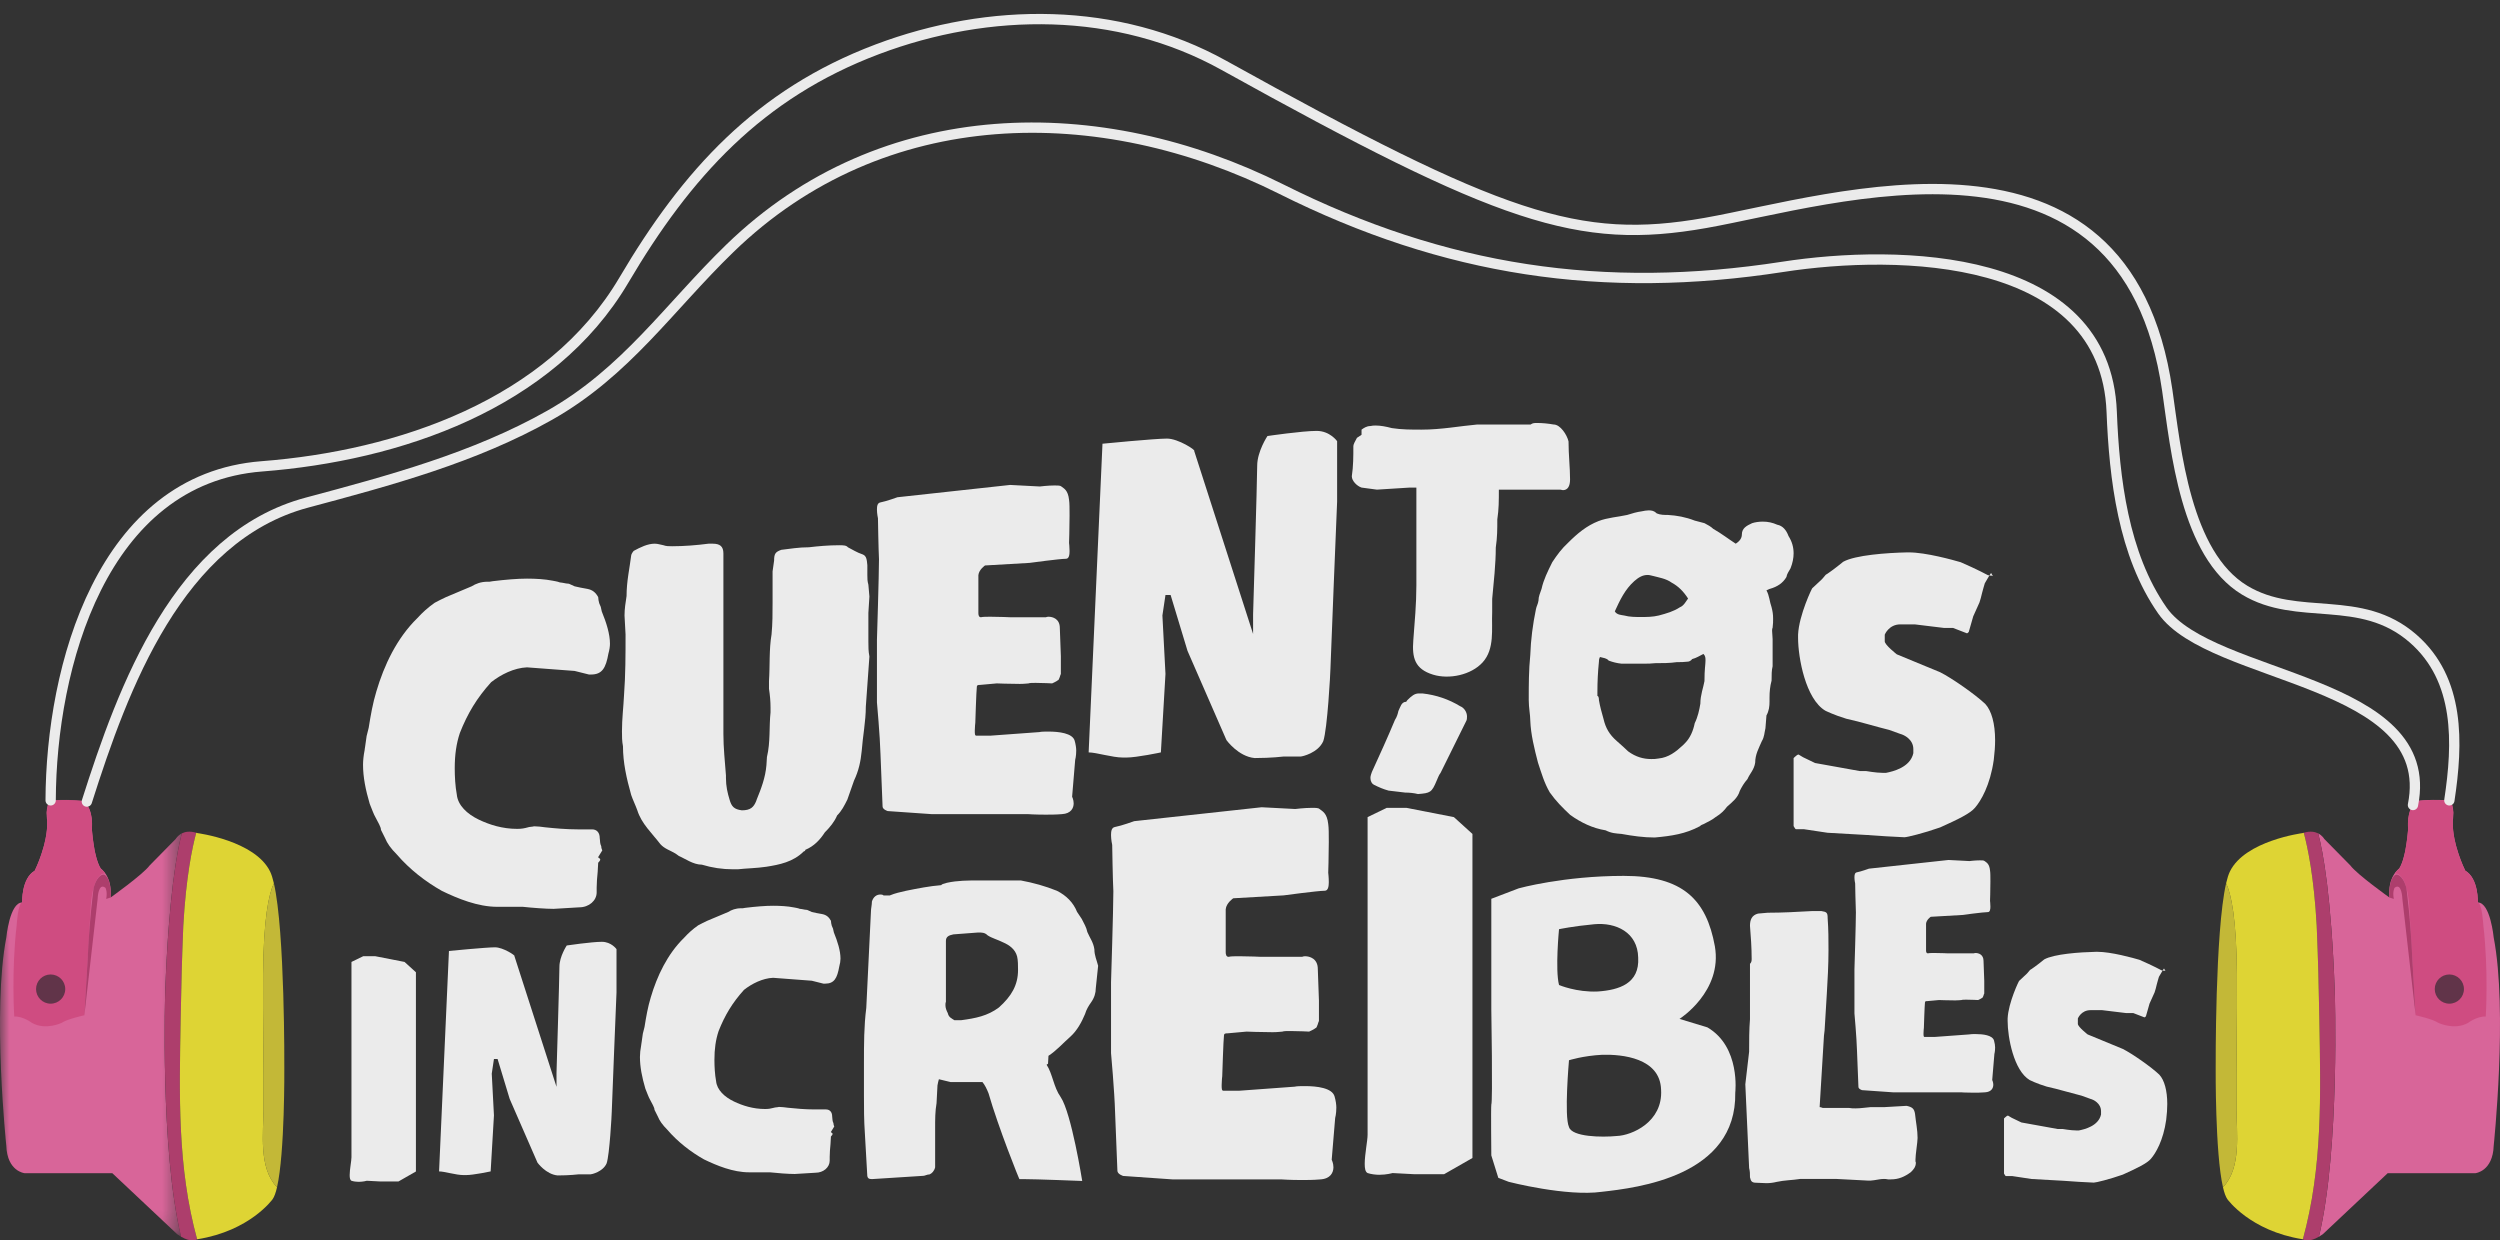 <?xml version="1.0" encoding="UTF-8"?>
<svg width="131px" height="65px" viewBox="0 0 131 65" version="1.1" xmlns="http://www.w3.org/2000/svg" xmlns:xlink="http://www.w3.org/1999/xlink">
    <rect x="0" y="0" width="131" height="65" fill="#333333" stroke="none"/>
    <title>logo-cuentos-increbiles</title>
    <defs>
        <polygon id="path-1" points="0 0 9.527 0 9.527 22.891 0 22.891"></polygon>
    </defs>
    <g id="UI-Landing" stroke="none" stroke-width="1" fill="none" fill-rule="evenodd" opacity="0.9">
        <g id="UI-LP-Mona-Mana" transform="translate(-276, -2163)">
            <g id="footer" transform="translate(0, 2046)">
                <g id="logos-1" transform="translate(117, 118)">
                    <g id="logo-cuentos-increbiles" transform="translate(159, 0)">
                        <path d="M5.116,46.104 L5.565,46.104 C5.565,46.104 5.677,45.444 5.34,45.471 C5.34,45.471 5.118,45.403 5.116,46.104" id="Fill-1" fill="#873259" fill-rule="nonzero"></path>
                        <g id="Fill-3-Clipped" transform="translate(0, 40.914)">
                            <mask id="mask-2" fill="white">
                                <use xlink:href="#path-1"></use>
                            </mask>
                            <g id="path-1"></g>
                            <path d="M2.654,0.025 C2.341,0.294 2.474,1.109 2.474,1.109 C2.518,2.316 1.818,3.712 1.818,3.712 C1.118,4.106 1.162,5.376 1.162,5.376 C0.506,5.376 0.33,7.214 0.33,7.214 C-0.413,11.068 0.33,18.117 0.33,18.117 C0.374,19.474 1.293,19.562 1.293,19.562 L5.886,19.562 L9.285,22.759 C9.357,22.811 9.424,22.853 9.489,22.891 C8.378,18.279 8.658,10.013 8.658,10.013 C8.841,5.002 9.277,2.697 9.527,1.756 C9.305,1.869 9.21,2.045 9.21,2.045 L7.84,3.437 C7.493,3.908 5.796,5.115 5.796,5.115 C5.898,4.01 5.284,3.601 5.284,3.601 C4.896,2.987 4.814,1.534 4.814,1.534 C4.876,0.633 4.561,0.269 4.561,0.269 C4.556,0.212 4.553,0.152 4.551,0.089 C3.871,-0.031 3.095,-0.005 2.654,0.025" id="Fill-3" fill="#EA6AA4" fill-rule="nonzero" mask="url(#mask-2)"></path>
                        </g>
                        <path d="M9.488,63.804 C9.992,64.098 10.264,63.985 10.331,63.946 C9.287,60.14 9.4,56.38 9.465,52.453 C9.493,50.803 9.535,49.153 9.605,47.504 C9.747,44.945 10.08,43.382 10.282,42.636 C9.945,42.536 9.698,42.583 9.527,42.67 C9.277,43.611 8.841,45.916 8.658,50.926 C8.658,50.926 8.378,59.192 9.488,63.804" id="Fill-6" fill="#BA3F72" fill-rule="nonzero"></path>
                        <path d="M5.523,44.77 C5.523,44.77 4.909,44.625 4.763,46.399 L4.421,52.2 C4.421,52.2 3.524,52.397 3.239,52.594 C3.239,52.594 2.387,53.01 1.665,52.594 C1.665,52.594 1.205,52.244 0.746,52.266 C0.746,52.266 0.593,49.858 0.877,47.45 C0.877,47.45 0.935,46.349 1.162,46.289 C1.162,46.289 1.11,45.055 1.818,44.625 C1.818,44.625 2.334,43.619 2.453,42.531 C2.453,42.531 2.507,41.99 2.447,41.594 C2.447,41.594 2.484,41.018 2.654,40.939 C2.654,40.939 3.825,40.865 4.551,41.003 L4.561,41.183 C4.561,41.183 4.886,41.547 4.814,42.448 C4.814,42.448 4.916,43.546 5.044,43.921 C5.044,43.921 5.162,44.404 5.284,44.514 L5.523,44.77 Z" id="Fill-8" fill="#E04F8A" fill-rule="nonzero"></path>
                        <path d="M4.421,52.2 L5.116,46.104 C5.116,46.104 5.139,45.223 5.523,45.519 C5.523,45.519 5.641,45.703 5.565,46.104 L5.796,46.029 C5.796,46.029 5.87,45.063 5.464,44.829 C5.464,44.829 5.137,44.741 4.907,45.518 C4.907,45.518 4.686,47.122 4.589,49.349 L4.421,52.2 Z" id="Fill-10" fill="#BA3F72" fill-rule="nonzero"></path>
                        <path d="M3.419,50.827 C3.419,51.25 3.076,51.593 2.654,51.593 C2.232,51.593 1.889,51.25 1.889,50.827 C1.889,50.405 2.232,50.062 2.654,50.062 C3.076,50.062 3.419,50.405 3.419,50.827" id="Fill-12" fill="#66344B" fill-rule="nonzero"></path>
                        <path d="M14.898,54.959 C14.898,54.959 14.934,47.81 14.351,45.283 C14.081,45.852 13.807,47.15 13.785,50.062 C13.766,52.407 13.829,54.752 13.81,57.098 C13.8,58.354 13.54,60.199 14.516,61.212 C14.93,59.41 14.898,54.959 14.898,54.959" id="Fill-14" fill="#D3C737" fill-rule="nonzero"></path>
                        <path d="M13.81,57.098 C13.829,54.752 13.766,52.407 13.785,50.062 C13.807,47.15 14.081,45.852 14.351,45.283 C14.292,45.027 14.226,44.818 14.154,44.669 C13.366,43.049 10.348,42.655 10.348,42.655 C10.325,42.647 10.304,42.642 10.282,42.636 C10.08,43.382 9.747,44.945 9.605,47.504 C9.535,49.153 9.493,50.803 9.465,52.453 C9.4,56.38 9.287,60.14 10.331,63.946 C10.342,63.939 10.348,63.935 10.348,63.935 C13.104,63.497 14.285,61.838 14.285,61.838 C14.374,61.714 14.451,61.495 14.516,61.211 C13.54,60.2 13.8,58.354 13.81,57.098" id="Fill-16" fill="#F1E634" fill-rule="nonzero"></path>
                        <path d="M125.884,46.104 L125.435,46.104 C125.435,46.104 125.323,45.444 125.66,45.471 C125.66,45.471 125.882,45.403 125.884,46.104" id="Fill-18" fill="#873259" fill-rule="nonzero"></path>
                        <path d="M128.346,40.939 C128.659,41.207 128.526,42.023 128.526,42.023 C128.482,43.23 129.182,44.625 129.182,44.625 C129.882,45.019 129.838,46.289 129.838,46.289 C130.495,46.289 130.67,48.128 130.67,48.128 C131.413,51.981 130.67,59.031 130.67,59.031 C130.626,60.388 129.707,60.476 129.707,60.476 L125.114,60.476 L121.715,63.673 C121.643,63.725 121.576,63.767 121.512,63.804 C122.622,59.192 122.342,50.926 122.342,50.926 C122.159,45.916 121.723,43.611 121.473,42.67 C121.695,42.783 121.79,42.959 121.79,42.959 L123.16,44.351 C123.508,44.821 125.205,46.029 125.205,46.029 C125.102,44.924 125.716,44.514 125.716,44.514 C126.104,43.9 126.186,42.447 126.186,42.447 C126.125,41.547 126.439,41.183 126.439,41.183 C126.444,41.126 126.447,41.066 126.449,41.003 C127.129,40.883 127.905,40.909 128.346,40.939" id="Fill-20" fill="#EA6AA4" fill-rule="nonzero"></path>
                        <path d="M121.512,63.804 C121.008,64.098 120.736,63.985 120.669,63.946 C121.713,60.14 121.6,56.38 121.535,52.453 C121.508,50.803 121.466,49.153 121.395,47.504 C121.253,44.945 120.92,43.382 120.718,42.636 C121.055,42.536 121.302,42.583 121.473,42.67 C121.723,43.611 122.159,45.916 122.342,50.926 C122.342,50.926 122.622,59.192 121.512,63.804" id="Fill-22" fill="#BA3F72" fill-rule="nonzero"></path>
                        <path d="M125.477,44.77 C125.477,44.77 126.091,44.625 126.237,46.399 L126.579,52.2 C126.579,52.2 127.476,52.397 127.76,52.594 C127.76,52.594 128.614,53.01 129.335,52.594 C129.335,52.594 129.795,52.244 130.254,52.266 C130.254,52.266 130.407,49.858 130.123,47.45 C130.123,47.45 130.065,46.349 129.838,46.289 C129.838,46.289 129.89,45.055 129.182,44.625 C129.182,44.625 128.666,43.619 128.547,42.531 C128.547,42.531 128.493,41.99 128.553,41.594 C128.553,41.594 128.516,41.018 128.346,40.939 C128.346,40.939 127.175,40.865 126.449,41.003 L126.439,41.183 C126.439,41.183 126.114,41.547 126.186,42.448 C126.186,42.448 126.084,43.546 125.956,43.921 C125.956,43.921 125.838,44.404 125.716,44.514 L125.477,44.77 Z" id="Fill-24" fill="#E04F8A" fill-rule="nonzero"></path>
                        <path d="M126.579,52.2 L125.884,46.104 C125.884,46.104 125.861,45.223 125.477,45.519 C125.477,45.519 125.359,45.703 125.435,46.104 L125.205,46.029 C125.205,46.029 125.13,45.063 125.536,44.829 C125.536,44.829 125.863,44.741 126.093,45.518 C126.093,45.518 126.314,47.122 126.411,49.349 L126.579,52.2 Z" id="Fill-26" fill="#BA3F72" fill-rule="nonzero"></path>
                        <path d="M127.581,50.827 C127.581,51.25 127.924,51.593 128.346,51.593 C128.768,51.593 129.111,51.25 129.111,50.827 C129.111,50.405 128.768,50.062 128.346,50.062 C127.924,50.062 127.581,50.405 127.581,50.827" id="Fill-28" fill="#66344B" fill-rule="nonzero"></path>
                        <path d="M116.102,54.959 C116.102,54.959 116.066,47.81 116.649,45.283 C116.919,45.852 117.193,47.15 117.216,50.062 C117.234,52.407 117.171,54.752 117.19,57.098 C117.2,58.354 117.46,60.199 116.484,61.212 C116.07,59.41 116.102,54.959 116.102,54.959" id="Fill-30" fill="#D3C737" fill-rule="nonzero"></path>
                        <path d="M117.19,57.098 C117.171,54.752 117.234,52.407 117.215,50.062 C117.193,47.15 116.919,45.852 116.649,45.283 C116.708,45.027 116.774,44.818 116.846,44.669 C117.633,43.049 120.652,42.655 120.652,42.655 C120.675,42.647 120.696,42.642 120.718,42.636 C120.92,43.382 121.253,44.945 121.395,47.504 C121.466,49.153 121.508,50.803 121.535,52.453 C121.6,56.38 121.713,60.14 120.669,63.946 C120.658,63.939 120.652,63.935 120.652,63.935 C117.896,63.497 116.715,61.838 116.715,61.838 C116.626,61.714 116.549,61.495 116.484,61.211 C117.46,60.2 117.2,58.354 117.19,57.098" id="Fill-32" fill="#F1E634" fill-rule="nonzero"></path>
                        <path d="M27.667,42.352 C27.721,42.325 27.909,42.325 27.989,42.298 C28.15,42.298 28.392,42.325 28.58,42.352 C29.09,42.406 29.681,42.459 30.271,42.459 L31.023,42.459 C31.265,42.459 31.426,42.621 31.426,42.916 C31.452,43.077 31.426,43.185 31.506,43.346 C31.506,43.427 31.533,43.507 31.56,43.561 L31.345,43.91 C31.345,43.964 31.452,43.964 31.452,44.045 C31.452,44.072 31.426,44.125 31.345,44.206 L31.318,44.69 C31.291,44.931 31.265,45.307 31.265,45.523 L31.265,45.764 C31.265,46.194 30.862,46.544 30.352,46.544 L29.009,46.624 C28.607,46.624 27.882,46.57 27.399,46.517 L26.057,46.517 C25.037,46.517 23.99,46.087 23.157,45.684 C22.298,45.2 21.466,44.555 20.795,43.776 C20.473,43.454 20.285,43.185 20.178,42.916 L19.963,42.486 C19.963,42.325 19.802,42.083 19.668,41.814 C19.587,41.68 19.48,41.385 19.372,41.116 C19.158,40.39 19.023,39.719 19.023,39.074 C19.023,38.859 19.05,38.59 19.104,38.321 C19.104,38.268 19.131,38.16 19.131,38.134 L19.211,37.569 L19.319,37.139 C19.426,36.468 19.533,35.85 19.721,35.232 C20.124,33.861 20.795,32.437 21.869,31.389 C22.137,31.094 22.433,30.825 22.782,30.583 C22.969,30.476 23.157,30.395 23.372,30.288 L24.714,29.723 C24.929,29.589 25.198,29.482 25.547,29.482 L25.654,29.482 L25.815,29.455 C26.486,29.374 27.104,29.32 27.614,29.32 C28.07,29.32 28.553,29.347 28.956,29.428 C29.063,29.455 29.144,29.455 29.224,29.482 C29.278,29.508 29.385,29.535 29.466,29.535 C29.6,29.562 29.734,29.589 29.815,29.589 L30.11,29.723 C30.325,29.777 30.486,29.804 30.781,29.858 C31.05,29.911 31.211,30.046 31.345,30.288 C31.345,30.368 31.372,30.529 31.399,30.61 L31.479,30.798 L31.533,31.04 C31.775,31.631 31.962,32.222 31.962,32.733 C31.962,32.867 31.936,33.055 31.882,33.243 C31.748,33.996 31.56,34.345 30.969,34.345 L30.862,34.345 L30.11,34.157 L27.614,33.969 C26.942,33.996 26.245,34.345 25.735,34.748 C24.983,35.581 24.5,36.387 24.097,37.408 C23.909,37.972 23.828,38.563 23.828,39.262 C23.828,39.692 23.856,40.202 23.936,40.632 C23.99,41.197 24.473,41.653 25.09,41.949 C25.654,42.218 26.325,42.433 27.104,42.433 C27.318,42.433 27.479,42.406 27.667,42.352" id="Fill-34" fill="#FFFFFF" fill-rule="nonzero"></path>
                        <path d="M38.416,44.551 C37.852,44.551 37.315,44.471 36.779,44.309 C36.322,44.309 35.893,43.987 35.571,43.852 C35.49,43.799 35.436,43.745 35.382,43.718 C35.114,43.557 34.819,43.476 34.604,43.234 C34.174,42.67 33.611,42.16 33.396,41.461 C33.289,41.165 33.154,40.897 33.074,40.655 C32.832,39.795 32.644,38.962 32.644,38.102 C32.591,37.834 32.591,37.592 32.591,37.323 C32.591,36.651 32.671,36.033 32.698,35.442 C32.779,34.341 32.779,33.32 32.779,32.245 L32.725,31.251 C32.725,30.901 32.779,30.579 32.832,30.23 C32.832,29.45 32.993,28.779 33.074,28.107 C33.074,28.053 33.154,27.919 33.208,27.865 C33.557,27.677 33.933,27.489 34.309,27.489 C34.47,27.489 34.604,27.543 34.765,27.57 C34.899,27.623 35.06,27.623 35.221,27.623 C35.839,27.623 36.51,27.57 37.127,27.489 L37.342,27.489 C37.718,27.489 37.906,27.623 37.906,28 L37.906,37.458 C37.906,38.183 37.986,38.908 38.04,39.634 L38.04,39.768 C38.04,40.198 38.121,40.547 38.228,40.897 C38.335,41.273 38.47,41.407 38.872,41.461 C39.329,41.461 39.49,41.3 39.624,40.977 C39.624,40.951 39.651,40.924 39.651,40.897 C39.892,40.306 40.107,39.742 40.161,39.097 L40.188,38.667 C40.376,37.887 40.295,37.081 40.376,36.329 L40.376,36.087 C40.376,35.765 40.349,35.442 40.295,35.093 L40.295,34.69 C40.349,33.884 40.295,33.024 40.429,32.245 C40.483,31.681 40.483,31.116 40.483,30.579 L40.483,28.94 L40.563,28.376 C40.563,28 40.644,27.919 40.939,27.811 C41.396,27.758 41.852,27.677 42.389,27.677 C42.845,27.623 43.409,27.57 43.973,27.57 C44.161,27.57 44.349,27.57 44.429,27.677 C44.698,27.811 44.886,27.946 45.208,28.053 C45.422,28.134 45.422,28.376 45.449,28.618 L45.449,29.128 C45.449,29.316 45.449,29.45 45.503,29.639 L45.557,30.257 L45.503,31.116 L45.503,32.621 C45.503,32.89 45.503,33.131 45.557,33.4 L45.369,36.033 C45.369,36.786 45.208,37.592 45.154,38.344 C45.1,38.908 44.993,39.392 44.751,39.903 L44.402,40.897 C44.241,41.219 44.107,41.488 43.865,41.73 C43.731,42.052 43.49,42.348 43.221,42.616 C42.979,42.993 42.657,43.342 42.201,43.53 C42.201,43.557 42.174,43.611 42.12,43.611 C41.557,44.175 40.832,44.309 40.161,44.417 C39.624,44.497 39.141,44.497 38.658,44.551 L38.416,44.551 Z" id="Fill-36" fill="#FFFFFF" fill-rule="nonzero"></path>
                        <path d="M45.952,25.701 C45.952,25.513 45.978,25.352 46.139,25.325 C46.435,25.271 47.025,25.056 47.025,25.056 L52.931,24.411 L54.488,24.492 C54.488,24.492 54.918,24.438 55.267,24.438 C55.428,24.438 55.562,24.438 55.616,24.492 C55.75,24.599 55.964,24.68 56.018,25.19 C56.045,25.352 56.045,25.674 56.045,26.023 C56.045,26.668 56.018,27.448 56.018,27.448 C56.018,27.448 56.045,27.662 56.045,27.877 C56.045,28.066 56.018,28.28 55.857,28.28 C55.535,28.28 53.951,28.495 53.951,28.495 L51.616,28.63 C51.616,28.63 51.294,28.845 51.267,29.14 L51.267,31.129 C51.267,31.236 51.294,31.343 51.401,31.343 C51.508,31.317 51.696,31.317 51.911,31.317 C52.341,31.317 52.904,31.343 52.904,31.343 L54.81,31.343 C54.81,31.343 54.864,31.317 54.944,31.317 C55.159,31.317 55.535,31.424 55.535,31.908 L55.589,33.386 L55.589,34.326 C55.562,34.326 55.508,34.648 55.428,34.648 C55.374,34.702 55.132,34.81 55.132,34.81 C55.132,34.81 54.649,34.783 54.273,34.783 C54.112,34.783 53.951,34.783 53.898,34.81 C53.844,34.81 53.683,34.837 53.441,34.837 C52.904,34.837 52.233,34.81 52.233,34.81 L51.347,34.89 C51.267,34.89 51.186,34.89 51.186,34.998 C51.159,35.159 51.106,36.879 51.106,36.879 C51.106,36.879 51.079,37.094 51.079,37.282 C51.079,37.443 51.079,37.55 51.159,37.55 L51.884,37.55 L54.461,37.362 C54.569,37.335 54.756,37.335 54.944,37.335 C55.481,37.335 56.206,37.416 56.314,37.819 C56.367,38.007 56.394,38.195 56.394,38.329 C56.394,38.625 56.34,38.813 56.34,38.813 L56.179,40.748 C56.179,40.748 56.26,40.909 56.26,41.097 C56.26,41.339 56.126,41.635 55.642,41.661 C55.32,41.688 55.025,41.688 54.783,41.688 C54.246,41.688 53.871,41.661 53.871,41.661 L48.824,41.661 L46.515,41.5 C46.515,41.5 46.247,41.42 46.247,41.258 L46.139,38.545 C46.113,37.577 45.952,35.804 45.952,35.804 L45.952,32.526 C45.952,32.526 46.059,29.113 46.059,28.307 C46.032,27.824 46.005,26.158 46.005,26.158 C46.005,26.158 45.952,25.916 45.952,25.701" id="Fill-38" fill="#FFFFFF" fill-rule="nonzero"></path>
                        <path d="M61.152,21.982 C61.743,21.982 62.682,22.6 62.575,22.627 L65.662,32.219 L65.662,31.198 C65.662,31.198 65.877,24.158 65.877,23.406 C65.877,22.654 66.414,21.848 66.414,21.848 C66.414,21.848 68.239,21.579 68.991,21.579 C69.689,21.579 70.065,22.116 70.065,22.116 L70.065,25.287 C70.065,25.287 69.715,33.831 69.715,34.046 C69.715,34.234 69.554,37.217 69.34,37.835 C69.071,38.453 68.239,38.641 68.158,38.641 L67.272,38.641 C67.272,38.641 66.628,38.722 65.742,38.722 C64.883,38.641 64.266,37.781 64.266,37.781 L62.226,33.106 L61.34,30.177 L61.071,30.177 L60.91,31.252 L61.071,34.315 L60.83,38.426 C60.83,38.426 59.568,38.695 59.031,38.695 L58.843,38.695 C58.28,38.695 57.447,38.426 57.045,38.426 L57.77,22.251 C57.77,22.251 60.508,21.982 61.152,21.982" id="Fill-40" fill="#FFFFFF" fill-rule="nonzero"></path>
                        <path d="M74.057,32.556 C74.128,31.615 74.218,30.649 74.218,29.681 L74.218,24.549 L73.869,24.549 L72.151,24.657 L71.345,24.549 C71.104,24.469 70.835,24.2 70.835,23.958 C70.916,23.421 70.916,22.91 70.916,22.373 C70.916,22.292 70.997,22.131 71.104,21.943 L71.345,21.782 L71.345,21.513 C71.453,21.432 71.614,21.325 71.802,21.325 C71.909,21.298 71.99,21.298 72.097,21.298 C72.339,21.298 72.634,21.352 72.929,21.432 C73.439,21.513 73.976,21.513 74.486,21.513 C75.533,21.513 76.5,21.325 77.412,21.244 L80.204,21.244 C80.311,21.164 80.419,21.164 80.526,21.164 C80.822,21.164 81.09,21.19 81.412,21.244 C81.761,21.244 82.11,21.782 82.191,22.131 C82.191,22.83 82.271,23.501 82.271,24.119 C82.271,24.495 82.137,24.684 81.895,24.684 L81.761,24.657 L78.54,24.657 C78.54,25.248 78.54,25.678 78.459,26.215 C78.459,26.726 78.459,27.155 78.379,27.693 C78.379,28.553 78.271,29.52 78.191,30.38 C78.191,30.38 78.191,31.072 78.19,31.081 C78.151,31.955 78.334,32.999 77.691,33.707 C77.086,34.372 75.934,34.611 75.092,34.352 C74.125,34.054 73.988,33.457 74.057,32.556" id="Fill-42" fill="#FFFFFF" fill-rule="nonzero"></path>
                        <path d="M85.1,31.251 C85.395,31.331 85.69,31.331 85.985,31.331 C86.281,31.331 86.603,31.331 86.925,31.251 C87.328,31.143 87.704,31.036 88.026,30.821 C88.24,30.74 88.348,30.498 88.455,30.364 C88.214,29.988 87.945,29.719 87.596,29.531 C87.301,29.316 86.925,29.262 86.63,29.182 C86.495,29.155 86.442,29.128 86.334,29.128 C86.066,29.128 85.851,29.262 85.637,29.45 C85.153,29.88 84.885,30.445 84.616,31.036 C84.724,31.224 84.965,31.224 85.1,31.251 M83.784,33.669 C83.73,34.206 83.704,34.717 83.704,35.254 L83.704,35.469 C83.784,35.469 83.784,35.657 83.784,35.684 C83.838,36.007 83.918,36.302 84.026,36.678 C84.133,37.135 84.321,37.484 84.724,37.834 C84.965,38.049 85.153,38.21 85.314,38.371 C85.717,38.667 86.12,38.774 86.522,38.774 C86.657,38.774 86.764,38.774 86.898,38.747 C87.435,38.694 87.811,38.398 88.187,38.049 C88.214,38.022 88.267,37.968 88.294,37.941 C88.562,37.673 88.723,37.296 88.804,36.893 C88.965,36.571 89.046,36.195 89.099,35.872 C89.099,35.416 89.26,35.013 89.314,34.69 C89.314,34.045 89.368,33.83 89.368,33.615 C89.368,33.481 89.368,33.373 89.26,33.266 C89.046,33.373 88.885,33.481 88.67,33.535 C88.616,33.615 88.509,33.669 88.455,33.669 C88.24,33.696 88.079,33.696 87.865,33.696 C87.489,33.75 87.113,33.75 86.737,33.75 C86.522,33.776 86.334,33.776 86.146,33.776 L84.965,33.776 C84.724,33.75 84.509,33.696 84.294,33.615 C84.187,33.481 84.026,33.481 83.838,33.427 C83.784,33.535 83.784,33.615 83.784,33.669 M91.274,27.005 C91.274,26.683 91.515,26.549 91.811,26.414 C91.972,26.36 92.186,26.333 92.374,26.333 C92.643,26.333 92.885,26.387 93.126,26.495 C93.421,26.549 93.609,26.79 93.717,27.086 C93.905,27.382 93.985,27.677 93.985,28 C93.985,28.241 93.931,28.51 93.824,28.779 C93.717,28.967 93.636,29.074 93.609,29.236 C93.421,29.558 93.126,29.746 92.75,29.854 C92.75,29.854 92.723,29.854 92.562,29.934 C92.723,30.23 92.723,30.525 92.831,30.821 C92.885,31.036 92.911,31.197 92.911,31.412 C92.911,31.546 92.911,31.707 92.885,31.896 C92.858,31.949 92.858,32.003 92.858,32.057 L92.885,32.487 L92.885,33.911 C92.831,34.126 92.831,34.368 92.831,34.663 C92.75,34.959 92.723,35.254 92.723,35.55 L92.723,35.765 C92.723,36.007 92.697,36.248 92.562,36.49 L92.509,37.162 C92.455,37.377 92.455,37.619 92.321,37.834 C92.16,38.21 91.972,38.532 91.972,38.962 C91.918,39.338 91.677,39.553 91.569,39.822 C91.381,40.037 91.274,40.225 91.166,40.44 C91.059,40.816 90.764,41.031 90.495,41.273 C90.361,41.461 90.173,41.649 89.905,41.81 C89.744,41.945 89.475,42.079 89.26,42.186 C89.207,42.213 89.153,42.213 89.073,42.294 C88.321,42.697 87.596,42.804 86.71,42.885 C86.12,42.885 85.556,42.804 84.965,42.697 C84.67,42.67 84.455,42.67 84.133,42.509 C83.462,42.402 82.845,42.106 82.281,41.703 C81.878,41.327 81.529,40.977 81.207,40.521 C80.912,40.01 80.778,39.526 80.59,38.962 C80.402,38.237 80.214,37.484 80.187,36.759 C80.187,36.463 80.106,36.087 80.106,35.684 C80.106,34.878 80.106,34.126 80.187,33.32 C80.214,32.514 80.321,31.707 80.482,30.928 C80.509,30.767 80.59,30.66 80.617,30.471 C80.617,30.257 80.697,30.095 80.778,29.854 C80.885,29.37 81.1,28.94 81.341,28.456 C81.61,28.053 81.825,27.758 82.173,27.435 C82.657,26.952 83.14,26.549 83.757,26.307 C84.241,26.119 84.778,26.092 85.261,25.984 C85.502,25.904 85.797,25.823 86.012,25.796 C86.146,25.769 86.281,25.743 86.388,25.743 C86.549,25.743 86.683,25.769 86.817,25.904 C87.005,25.984 87.22,25.984 87.408,25.984 C87.865,26.011 88.321,26.092 88.804,26.28 L89.314,26.414 C89.475,26.495 89.663,26.602 89.771,26.71 C90.2,26.952 90.576,27.247 90.952,27.489 C91.166,27.355 91.274,27.193 91.274,27.005" id="Fill-44" fill="#FFFFFF" fill-rule="nonzero"></path>
                        <path d="M104.239,29.163 L104.356,29.163 L104.427,29.186 L104.333,29.023 L104.239,29.163 Z M102.741,28.46 C103.607,28.835 104.169,29.14 104.169,29.14 C104.192,29.14 104.216,29.14 104.239,29.163 L104.005,29.561 C103.958,29.725 103.912,29.866 103.865,30.054 C103.818,30.264 103.771,30.428 103.724,30.569 L103.397,31.296 L103.162,32.116 C103.139,32.139 103.092,32.186 103.069,32.186 L102.343,31.905 L101.875,31.905 L100.33,31.717 L99.58,31.717 C98.972,31.717 98.761,32.256 98.761,32.256 L98.761,32.608 C98.761,32.795 99.393,33.287 99.393,33.287 C99.393,33.287 100.938,33.92 101.664,34.225 C102.273,34.529 103.514,35.396 104.029,35.888 C104.356,36.24 104.544,36.92 104.544,37.787 C104.544,38.091 104.52,38.443 104.473,38.818 C104.286,40.153 103.795,40.973 103.49,41.325 C103.233,41.63 102.601,41.934 101.664,42.356 C100.798,42.661 99.932,42.872 99.791,42.872 C99.159,42.848 98.503,42.801 97.848,42.755 L95.764,42.637 L94.524,42.45 L94.102,42.45 C94.079,42.45 94.008,42.333 93.985,42.286 L93.985,38.724 C93.985,38.724 94.102,38.607 94.172,38.56 L94.243,38.536 L94.477,38.677 L95.109,38.982 L97.45,39.403 L97.778,39.403 C97.778,39.403 98.316,39.497 98.644,39.497 L98.831,39.497 C99.182,39.427 100.096,39.216 100.259,38.466 L100.259,38.255 C100.259,37.74 99.768,37.505 99.58,37.459 L98.995,37.248 C98.714,37.177 98.269,37.06 97.942,36.966 C97.544,36.849 97.146,36.756 96.748,36.662 C96.115,36.474 95.647,36.24 95.647,36.24 C94.617,35.631 94.219,33.475 94.219,32.42 L94.219,32.256 C94.266,31.225 94.968,29.772 94.968,29.819 L95.32,29.491 C95.46,29.374 95.577,29.233 95.671,29.116 C95.694,29.116 96.162,28.788 96.584,28.437 C97.216,28.085 98.878,27.968 99.932,27.945 L100.025,27.945 C100.915,27.945 102.343,28.343 102.741,28.46 L102.741,28.46 Z" id="Fill-46" fill="#FFFFFF" fill-rule="nonzero"></path>
                        <path d="M19.032,49.106 L19.667,49.106 L21.197,49.405 L21.794,49.946 L21.794,60.386 L20.88,60.909 L19.928,60.909 L19.219,60.872 C19.219,60.872 19.032,60.928 18.79,60.928 C18.678,60.928 18.528,60.909 18.417,60.872 C18.342,60.834 18.323,60.722 18.323,60.573 C18.323,60.274 18.417,59.826 18.417,59.639 L18.417,49.405 L19.032,49.106 Z" id="Fill-48" fill="#FFFFFF" fill-rule="nonzero"></path>
                        <path d="M25.94,48.639 C26.362,48.639 27.033,49.08 26.956,49.1 L29.161,55.95 L29.161,55.221 C29.161,55.221 29.314,50.193 29.314,49.656 C29.314,49.119 29.698,48.543 29.698,48.543 C29.698,48.543 31.001,48.351 31.538,48.351 C32.036,48.351 32.305,48.735 32.305,48.735 L32.305,50.999 C32.305,50.999 32.056,57.101 32.056,57.255 C32.056,57.389 31.941,59.519 31.787,59.96 C31.596,60.402 31.001,60.536 30.944,60.536 L30.311,60.536 C30.311,60.536 29.851,60.593 29.218,60.593 C28.605,60.536 28.164,59.922 28.164,59.922 L26.707,56.583 L26.074,54.492 L25.883,54.492 L25.768,55.259 L25.883,57.447 L25.71,60.382 C25.71,60.382 24.809,60.574 24.426,60.574 L24.291,60.574 C23.889,60.574 23.295,60.382 23.007,60.382 L23.525,48.831 C23.525,48.831 25.48,48.639 25.94,48.639" id="Fill-50" fill="#FFFFFF" fill-rule="nonzero"></path>
                        <path d="M40.554,57.047 C40.597,57.025 40.75,57.025 40.816,57.003 C40.946,57.003 41.143,57.025 41.295,57.047 C41.71,57.09 42.189,57.134 42.669,57.134 L43.279,57.134 C43.476,57.134 43.606,57.265 43.606,57.505 C43.628,57.636 43.606,57.723 43.672,57.854 C43.672,57.92 43.694,57.985 43.715,58.029 L43.541,58.312 C43.541,58.356 43.628,58.356 43.628,58.422 C43.628,58.444 43.606,58.487 43.541,58.553 L43.519,58.945 C43.497,59.142 43.476,59.447 43.476,59.622 L43.476,59.818 C43.476,60.168 43.148,60.451 42.734,60.451 L41.644,60.517 C41.317,60.517 40.728,60.473 40.336,60.429 L39.246,60.429 C38.417,60.429 37.567,60.08 36.891,59.753 C36.193,59.36 35.517,58.836 34.972,58.203 C34.71,57.941 34.558,57.723 34.471,57.505 L34.296,57.156 C34.296,57.025 34.165,56.828 34.056,56.61 C33.991,56.501 33.904,56.261 33.816,56.043 C33.642,55.453 33.533,54.908 33.533,54.384 C33.533,54.209 33.555,53.991 33.598,53.773 C33.598,53.729 33.62,53.642 33.62,53.62 L33.685,53.162 L33.773,52.813 C33.86,52.267 33.947,51.765 34.1,51.263 C34.427,50.15 34.972,48.993 35.844,48.142 C36.062,47.902 36.302,47.684 36.585,47.487 C36.738,47.4 36.891,47.335 37.065,47.247 L38.155,46.789 C38.33,46.68 38.548,46.593 38.831,46.593 L38.919,46.593 L39.049,46.571 C39.595,46.505 40.096,46.462 40.51,46.462 C40.881,46.462 41.274,46.484 41.6,46.549 C41.688,46.571 41.753,46.571 41.819,46.593 C41.862,46.615 41.949,46.636 42.015,46.636 C42.124,46.658 42.233,46.68 42.298,46.68 L42.538,46.789 C42.713,46.833 42.843,46.855 43.083,46.898 C43.301,46.942 43.432,47.051 43.541,47.247 C43.541,47.313 43.563,47.444 43.585,47.509 L43.65,47.662 L43.694,47.858 C43.89,48.339 44.042,48.819 44.042,49.233 C44.042,49.343 44.021,49.495 43.977,49.648 C43.868,50.259 43.715,50.543 43.236,50.543 L43.148,50.543 L42.538,50.39 L40.51,50.237 C39.965,50.259 39.398,50.543 38.984,50.87 C38.374,51.547 37.981,52.202 37.654,53.031 C37.501,53.489 37.436,53.969 37.436,54.537 C37.436,54.886 37.458,55.301 37.523,55.65 C37.567,56.108 37.959,56.479 38.461,56.719 C38.919,56.937 39.464,57.112 40.096,57.112 C40.27,57.112 40.401,57.09 40.554,57.047" id="Fill-52" fill="#FFFFFF" fill-rule="nonzero"></path>
                        <path d="M50.376,52.457 C51.112,52.359 51.75,52.236 52.339,51.794 C53.002,51.204 53.345,50.614 53.345,49.828 C53.345,49.607 53.345,49.313 53.296,49.116 C53.198,48.747 52.903,48.526 52.56,48.379 C52.265,48.232 51.971,48.158 51.75,48.011 C51.603,47.863 51.455,47.863 51.259,47.863 L49.958,47.961 C49.713,48.011 49.566,48.084 49.566,48.305 L49.566,51.499 C49.541,51.548 49.541,51.622 49.541,51.671 C49.541,51.818 49.59,51.941 49.664,52.088 C49.713,52.31 49.86,52.359 50.007,52.457 L50.376,52.457 Z M51.48,55.7 L49.811,55.7 L49.198,55.552 C49.173,55.626 49.148,55.749 49.124,55.871 L49.075,56.805 C49.001,57.223 49.001,57.665 49.001,58.082 L49.001,60.17 C48.952,60.367 48.829,60.49 48.707,60.539 C48.584,60.539 48.461,60.613 48.388,60.613 L45.688,60.785 C45.516,60.785 45.442,60.735 45.442,60.539 L45.32,58.402 C45.271,57.714 45.271,57.051 45.271,56.437 L45.271,54.717 C45.271,53.734 45.271,52.752 45.393,51.818 L45.639,46.733 C45.639,46.61 45.688,46.414 45.688,46.242 C45.761,45.996 45.933,45.873 46.13,45.873 C46.179,45.873 46.252,45.873 46.301,45.923 L46.62,45.923 C46.915,45.8 47.16,45.751 47.479,45.677 C48.093,45.554 48.707,45.431 49.32,45.382 C49.369,45.308 49.492,45.308 49.615,45.259 C50.179,45.136 50.719,45.136 51.284,45.136 L53.492,45.136 C54.155,45.259 54.769,45.431 55.382,45.677 C55.873,45.923 56.241,46.291 56.437,46.782 L56.683,47.151 C56.806,47.396 56.928,47.593 56.977,47.839 C57.1,48.133 57.296,48.379 57.346,48.747 C57.346,49.067 57.468,49.313 57.542,49.607 L57.419,50.786 C57.419,51.032 57.346,51.278 57.174,51.523 C57.051,51.695 56.928,51.892 56.855,52.138 C56.683,52.555 56.437,52.997 56.118,53.292 C55.701,53.661 55.358,54.054 54.94,54.324 L54.916,54.742 L54.842,54.79 C55.161,55.282 55.21,55.97 55.579,56.486 C56.143,57.321 56.708,60.883 56.708,60.883 C56.708,60.883 54.278,60.785 53.591,60.785 L53.419,60.785 C53.419,60.834 52.314,58.082 51.799,56.289 C51.701,56.043 51.603,55.847 51.48,55.7 L51.48,55.7 Z" id="Fill-54" fill="#FFFFFF" fill-rule="nonzero"></path>
                        <path d="M58.218,42.758 C58.218,42.546 58.248,42.363 58.43,42.333 C58.764,42.272 59.432,42.029 59.432,42.029 L66.109,41.3 L67.869,41.392 C67.869,41.392 68.355,41.331 68.749,41.331 C68.931,41.331 69.083,41.331 69.144,41.392 C69.296,41.513 69.538,41.604 69.599,42.181 C69.629,42.363 69.629,42.728 69.629,43.123 C69.629,43.852 69.599,44.733 69.599,44.733 C69.599,44.733 69.629,44.976 69.629,45.219 C69.629,45.432 69.599,45.675 69.417,45.675 C69.053,45.675 67.262,45.918 67.262,45.918 L64.622,46.07 C64.622,46.07 64.257,46.313 64.227,46.647 L64.227,48.895 C64.227,49.016 64.257,49.138 64.379,49.138 C64.5,49.107 64.713,49.107 64.956,49.107 C65.441,49.107 66.078,49.138 66.078,49.138 L68.233,49.138 C68.233,49.138 68.294,49.107 68.385,49.107 C68.628,49.107 69.053,49.229 69.053,49.776 L69.113,51.446 L69.113,52.509 C69.083,52.509 69.022,52.874 68.931,52.874 C68.871,52.935 68.597,53.056 68.597,53.056 C68.597,53.056 68.051,53.026 67.626,53.026 C67.444,53.026 67.262,53.026 67.201,53.056 C67.141,53.056 66.959,53.087 66.686,53.087 C66.078,53.087 65.32,53.056 65.32,53.056 L64.318,53.147 C64.227,53.147 64.136,53.147 64.136,53.269 C64.106,53.451 64.045,55.395 64.045,55.395 C64.045,55.395 64.015,55.638 64.015,55.851 C64.015,56.033 64.015,56.155 64.106,56.155 L64.925,56.155 L67.839,55.942 C67.96,55.912 68.173,55.912 68.385,55.912 C68.992,55.912 69.812,56.003 69.933,56.458 C69.994,56.671 70.024,56.884 70.024,57.036 C70.024,57.37 69.963,57.582 69.963,57.582 L69.781,59.77 C69.781,59.77 69.872,59.952 69.872,60.165 C69.872,60.438 69.72,60.772 69.174,60.802 C68.81,60.833 68.476,60.833 68.203,60.833 C67.596,60.833 67.171,60.802 67.171,60.802 L61.466,60.802 L58.855,60.62 C58.855,60.62 58.552,60.529 58.552,60.347 L58.43,57.279 C58.4,56.185 58.218,54.18 58.218,54.18 L58.218,50.474 C58.218,50.474 58.34,46.616 58.34,45.705 C58.309,45.158 58.279,43.275 58.279,43.275 C58.279,43.275 58.218,43.001 58.218,42.758" id="Fill-56" fill="#FFFFFF" fill-rule="nonzero"></path>
                        <path d="M73.634,40.531 L72.761,40.428 C72.478,40.351 72.247,40.248 71.99,40.12 C71.887,40.068 71.81,39.939 71.81,39.759 C71.81,39.657 71.861,39.528 71.887,39.451 C72.298,38.551 72.709,37.651 73.095,36.725 C73.197,36.571 73.249,36.391 73.274,36.262 C73.377,36.057 73.429,35.774 73.685,35.774 L73.737,35.696 C73.968,35.465 74.122,35.336 74.353,35.336 L74.533,35.336 C75.253,35.414 75.921,35.645 76.512,36.005 C76.717,36.082 76.871,36.314 76.871,36.545 C76.871,36.622 76.871,36.725 76.82,36.802 L75.484,39.502 C75.381,39.631 75.355,39.759 75.278,39.914 C75.021,40.531 74.944,40.557 74.302,40.608 C74.097,40.557 73.865,40.531 73.634,40.531" id="Fill-58" fill="#FFFFFF" fill-rule="nonzero"></path>
                        <path d="M72.664,41.331 L73.696,41.331 L76.184,41.817 L77.156,42.698 L77.156,59.679 L75.669,60.529 L74.121,60.529 L72.967,60.468 C72.967,60.468 72.664,60.559 72.269,60.559 C72.087,60.559 71.844,60.529 71.662,60.468 C71.541,60.407 71.511,60.225 71.511,59.982 C71.511,59.496 71.662,58.767 71.662,58.463 L71.662,41.817 L72.664,41.331 Z" id="Fill-60" fill="#FFFFFF" fill-rule="nonzero"></path>
                        <path d="M87.041,56.098 C86.989,54.426 84.98,54.244 83.963,54.27 C82.945,54.322 82.215,54.557 82.215,54.557 C82.215,54.557 81.954,57.508 82.215,58.056 C82.371,58.578 83.937,58.604 84.719,58.526 C85.502,58.5 87.145,57.795 87.041,56.098 M81.693,50.614 C81.693,50.614 82.606,51.006 83.728,50.954 C84.85,50.875 85.919,50.536 85.841,49.178 C85.815,47.847 84.667,47.325 83.545,47.429 C82.424,47.533 81.693,47.69 81.693,47.69 C81.693,47.69 81.485,49.805 81.693,50.614 M90.928,56.254 C91.006,60.641 85.789,61.241 83.937,61.45 C82.085,61.711 79.058,60.928 79.058,60.928 L78.511,60.719 L78.145,59.544 C78.145,59.544 78.119,57.038 78.145,56.881 C78.224,56.724 78.145,51.894 78.145,51.894 L78.145,48.473 L78.145,46.097 L79.58,45.549 C79.58,45.549 81.928,44.896 85.084,44.896 C88.189,44.896 89.415,46.149 89.858,48.578 C90.275,50.954 88.006,52.39 88.006,52.39 L89.467,52.834 C91.215,53.852 90.928,56.254 90.928,56.254" id="Fill-62" fill="#FFFFFF" fill-rule="nonzero"></path>
                        <path d="M95.349,57.013 C95.437,57.013 95.481,57.057 95.526,57.057 L96.897,57.057 C97.008,57.079 97.118,57.079 97.229,57.079 C97.494,57.079 97.76,57.035 98.025,57.013 L98.755,57.013 L99.906,56.946 C100.215,57.013 100.304,57.101 100.348,57.367 C100.392,57.81 100.481,58.208 100.481,58.629 C100.481,58.85 100.37,59.492 100.37,59.78 C100.37,59.847 100.37,59.891 100.392,59.913 C100.392,60.157 100.259,60.29 100.127,60.422 C99.795,60.666 99.485,60.799 99.087,60.799 L98.932,60.799 C98.844,60.777 98.778,60.777 98.711,60.777 C98.534,60.777 98.379,60.821 98.202,60.843 C98.07,60.865 97.981,60.865 97.915,60.865 L96.233,60.777 L94.331,60.777 C93.911,60.843 93.49,60.843 93.092,60.932 C92.915,60.976 92.738,60.998 92.561,60.998 L92.03,60.976 C91.787,60.976 91.743,60.887 91.699,60.688 C91.699,60.511 91.699,60.378 91.654,60.201 L91.455,55.817 L91.654,54.112 C91.654,53.558 91.654,52.961 91.699,52.407 L91.699,49.507 C91.787,49.418 91.787,49.329 91.787,49.241 C91.787,48.665 91.743,48.045 91.699,47.514 C91.699,47.204 91.787,46.96 92.119,46.872 L92.628,46.827 C93.402,46.827 94.176,46.783 94.972,46.739 L95.437,46.739 C95.725,46.783 95.769,46.827 95.769,47.115 C95.813,47.713 95.813,48.244 95.813,48.798 C95.813,49.551 95.769,50.348 95.725,51.079 L95.592,53.271 L95.592,53.005 L95.349,57.013 Z" id="Fill-64" fill="#FFFFFF" fill-rule="nonzero"></path>
                        <path d="M97.173,44.973 C97.173,44.84 97.192,44.727 97.306,44.708 C97.514,44.67 97.931,44.518 97.931,44.518 L102.1,44.063 L103.198,44.12 C103.198,44.12 103.502,44.082 103.748,44.082 C103.862,44.082 103.956,44.082 103.994,44.12 C104.089,44.196 104.241,44.252 104.278,44.613 C104.297,44.727 104.297,44.954 104.297,45.201 C104.297,45.656 104.278,46.206 104.278,46.206 C104.278,46.206 104.297,46.358 104.297,46.509 C104.297,46.642 104.278,46.794 104.165,46.794 C103.937,46.794 102.819,46.945 102.819,46.945 L101.171,47.04 C101.171,47.04 100.944,47.192 100.925,47.401 L100.925,48.804 C100.925,48.88 100.944,48.956 101.02,48.956 C101.095,48.937 101.228,48.937 101.38,48.937 C101.683,48.937 102.081,48.956 102.081,48.956 L103.426,48.956 C103.426,48.956 103.464,48.937 103.521,48.937 C103.672,48.937 103.937,49.013 103.937,49.354 L103.975,50.397 L103.975,51.061 C103.956,51.061 103.918,51.288 103.862,51.288 C103.824,51.326 103.653,51.402 103.653,51.402 C103.653,51.402 103.312,51.383 103.047,51.383 C102.933,51.383 102.819,51.383 102.782,51.402 C102.744,51.402 102.63,51.421 102.46,51.421 C102.081,51.421 101.607,51.402 101.607,51.402 L100.982,51.459 C100.925,51.459 100.868,51.459 100.868,51.535 C100.849,51.649 100.811,52.863 100.811,52.863 C100.811,52.863 100.792,53.014 100.792,53.147 C100.792,53.261 100.792,53.337 100.849,53.337 L101.361,53.337 L103.18,53.204 C103.255,53.185 103.388,53.185 103.521,53.185 C103.9,53.185 104.411,53.242 104.487,53.526 C104.525,53.659 104.544,53.792 104.544,53.887 C104.544,54.095 104.506,54.228 104.506,54.228 L104.392,55.593 C104.392,55.593 104.449,55.707 104.449,55.84 C104.449,56.011 104.354,56.219 104.013,56.238 C103.786,56.257 103.577,56.257 103.407,56.257 C103.028,56.257 102.763,56.238 102.763,56.238 L99.201,56.238 L97.571,56.124 C97.571,56.124 97.382,56.067 97.382,55.954 L97.306,54.038 C97.287,53.356 97.173,52.104 97.173,52.104 L97.173,49.79 C97.173,49.79 97.249,47.382 97.249,46.813 C97.23,46.471 97.211,45.296 97.211,45.296 C97.211,45.296 97.173,45.125 97.173,44.973" id="Fill-66" fill="#FFFFFF" fill-rule="nonzero"></path>
                        <path d="M113.318,49.862 L113.413,49.862 L113.47,49.881 L113.394,49.748 L113.318,49.862 Z M112.104,49.293 C112.806,49.596 113.261,49.843 113.261,49.843 C113.28,49.843 113.299,49.843 113.318,49.862 L113.128,50.185 C113.09,50.318 113.052,50.432 113.015,50.584 C112.977,50.755 112.939,50.888 112.901,51.001 L112.635,51.59 L112.446,52.254 C112.427,52.273 112.389,52.311 112.37,52.311 L111.782,52.084 L111.402,52.084 L110.15,51.932 L109.544,51.932 C109.05,51.932 108.88,52.368 108.88,52.368 L108.88,52.653 C108.88,52.805 109.392,53.204 109.392,53.204 C109.392,53.204 110.644,53.716 111.232,53.963 C111.725,54.21 112.73,54.912 113.147,55.311 C113.413,55.596 113.565,56.146 113.565,56.849 C113.565,57.096 113.546,57.38 113.508,57.684 C113.356,58.766 112.958,59.431 112.711,59.716 C112.503,59.962 111.99,60.209 111.232,60.551 C110.53,60.798 109.828,60.969 109.714,60.969 C109.202,60.95 108.671,60.912 108.14,60.874 L106.452,60.779 L105.447,60.627 L105.105,60.627 C105.086,60.627 105.029,60.532 105.01,60.494 L105.01,57.608 C105.01,57.608 105.105,57.513 105.162,57.475 L105.219,57.456 L105.409,57.57 L105.921,57.817 L107.817,58.159 L108.083,58.159 C108.083,58.159 108.519,58.235 108.785,58.235 L108.937,58.235 C109.221,58.178 109.961,58.007 110.094,57.399 L110.094,57.228 C110.094,56.811 109.695,56.621 109.544,56.583 L109.069,56.412 C108.842,56.355 108.481,56.26 108.216,56.184 C107.893,56.089 107.571,56.014 107.248,55.938 C106.736,55.786 106.357,55.596 106.357,55.596 C105.522,55.102 105.2,53.356 105.2,52.501 L105.2,52.368 C105.238,51.533 105.807,50.356 105.807,50.394 L106.092,50.128 C106.205,50.033 106.3,49.919 106.376,49.824 C106.395,49.824 106.774,49.559 107.116,49.274 C107.628,48.989 108.975,48.894 109.828,48.875 L109.904,48.875 C110.625,48.875 111.782,49.198 112.104,49.293 L112.104,49.293 Z" id="Fill-68" fill="#FFFFFF" fill-rule="nonzero"></path>
                        <path d="M4.551,41.003 C6.458,35.004 9.341,27.14 16.088,25.336 C20.43,24.175 24.864,22.985 28.804,20.758 C32.803,18.498 35.052,15.112 38.248,12.011 C46.259,4.237 57.653,4.163 67.138,8.91 C75.731,13.211 84.012,14.438 93.417,12.983 C99.472,12.045 110.326,12.227 110.653,20.579 C110.79,24.059 111.255,28.056 113.31,30.993 C115.873,34.655 127.765,34.568 126.439,41.183" id="Stroke-70" stroke="#FFFFFF" stroke-width="0.54" stroke-linecap="round" stroke-linejoin="round"></path>
                        <path d="M2.654,40.939 C2.677,33.949 5.329,24.084 13.726,23.436 C20.878,22.884 28.849,20.194 32.69,13.68 C35.986,8.09 39.779,3.919 45.968,1.584 C51.839,-0.631 58.549,-0.674 64.121,2.418 C78.637,10.473 82.706,11.858 89.368,10.682 C96.029,9.506 111.389,4.427 113.565,19.456 C114.017,22.583 114.52,28.046 117.615,29.922 C120.398,31.61 123.688,30.052 126.449,32.463 C128.914,34.615 128.8,37.942 128.346,40.939" id="Stroke-72" stroke="#FFFFFF" stroke-width="0.54" stroke-linecap="round" stroke-linejoin="round"></path>
                    </g>
                </g>
            </g>
        </g>
    </g>
</svg>